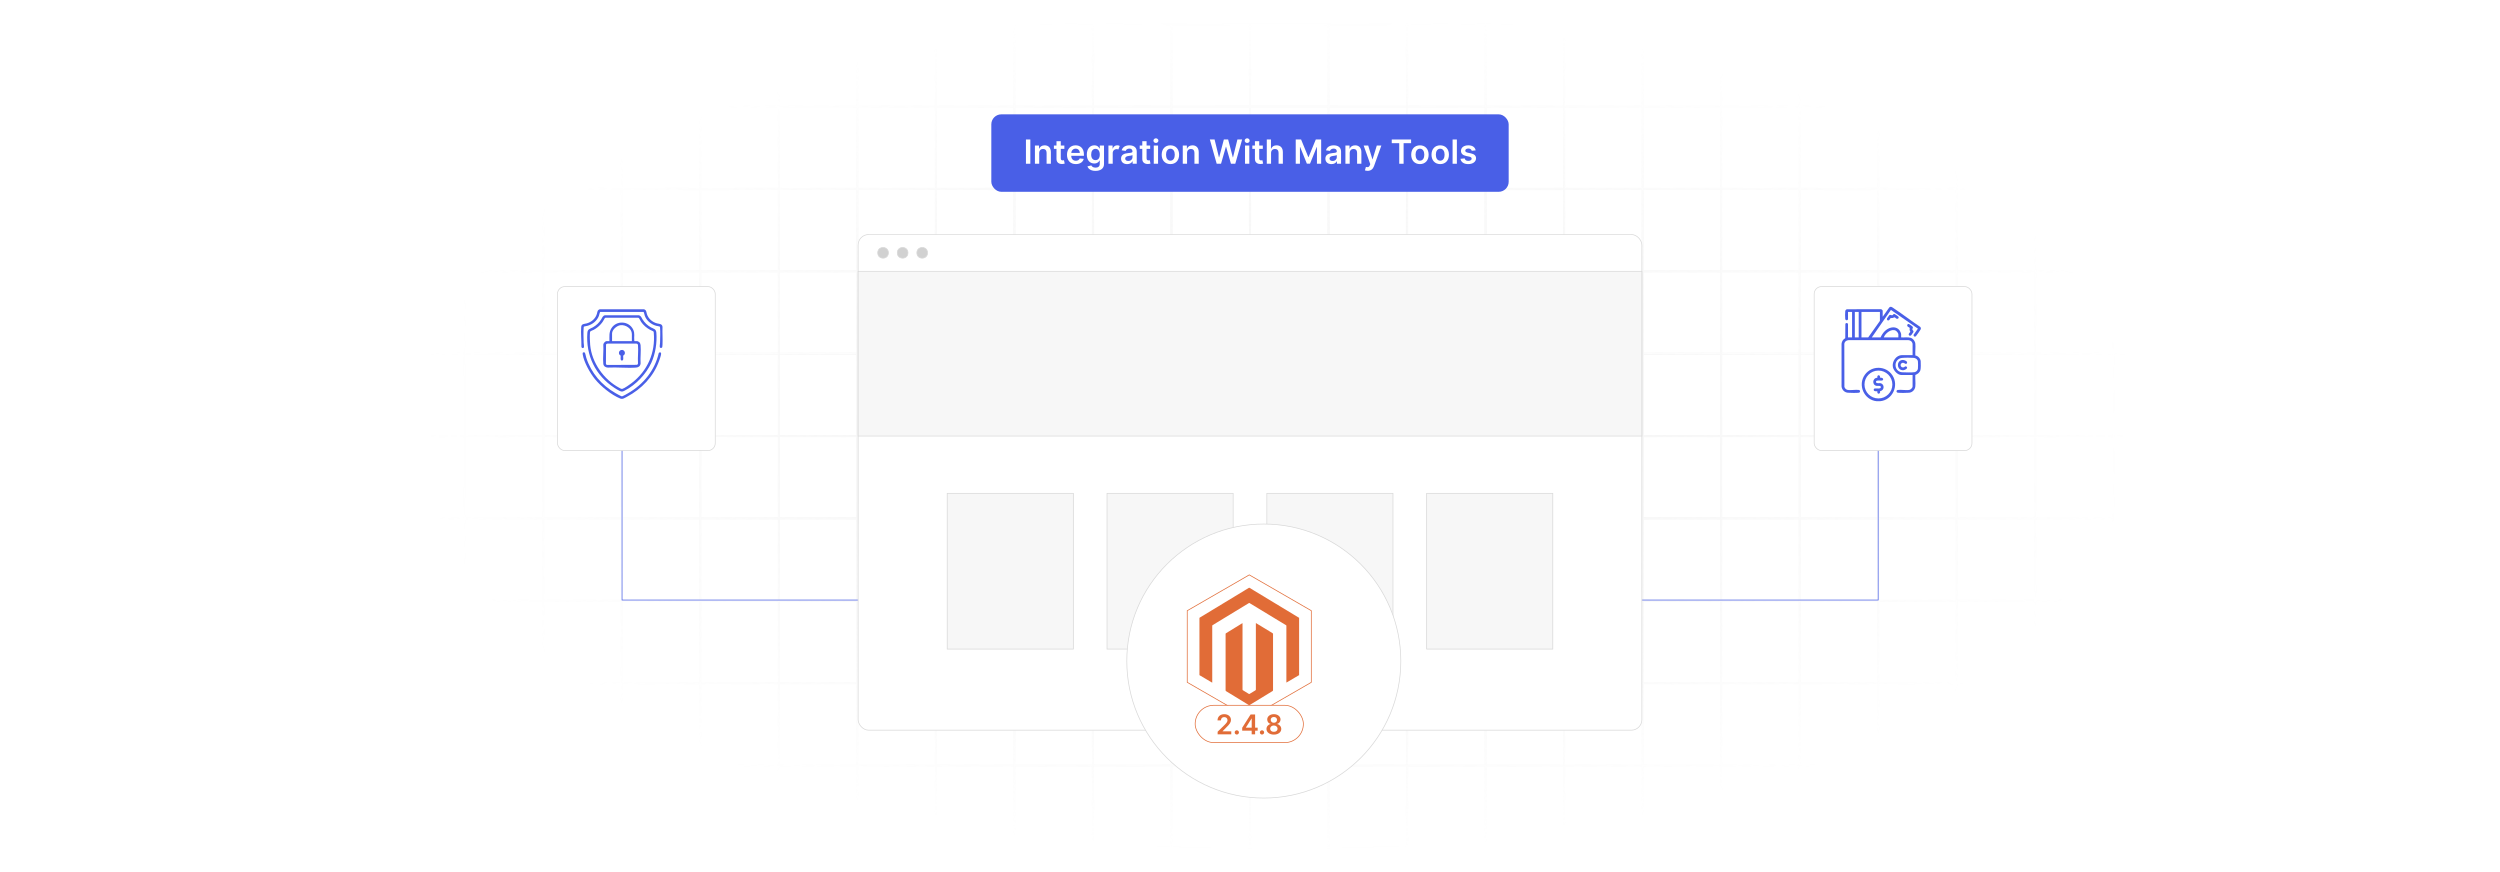 <?xml version="1.0" encoding="UTF-8"?>
<svg id="Layer_1" data-name="Layer 1" xmlns="http://www.w3.org/2000/svg" xmlns:xlink="http://www.w3.org/1999/xlink" viewBox="0 0 860 300">
  <defs>
    <filter id="luminosity-invert" x="39.647" y="-.272" width="782.115" height="300.272" color-interpolation-filters="sRGB" filterUnits="userSpaceOnUse">
      <feColorMatrix result="cm" values="-1 0 0 0 1 0 -1 0 0 1 0 0 -1 0 1 0 0 0 1 0"/>
    </filter>
    <radialGradient id="radial-gradient" cx="439.235" cy="148.479" fx="439.235" fy="148.479" r="298.487" gradientTransform="translate(0 74.962) scale(1 .495)" gradientUnits="userSpaceOnUse">
      <stop offset=".123" stop-color="#000" stop-opacity=".95"/>
      <stop offset="1" stop-color="#000" stop-opacity="0"/>
    </radialGradient>
    <mask id="mask" x="39.647" y="-.272" width="782.115" height="300.272" maskUnits="userSpaceOnUse">
      <g filter="url(#luminosity-invert)">
        <rect x="39.647" y="-.272" width="782.115" height="300.272" fill="url(#radial-gradient)"/>
      </g>
    </mask>
    <filter id="drop-shadow-1" x="593.48" y="68" width="115.2" height="117.6" filterUnits="userSpaceOnUse">
      <feOffset dx="5" dy="5"/>
      <feGaussianBlur result="blur" stdDeviation="10"/>
      <feFlood flood-color="#000" flood-opacity=".05"/>
      <feComposite in2="blur" operator="in"/>
      <feComposite in="SourceGraphic"/>
    </filter>
    <filter id="drop-shadow-2" x="161.173" y="68" width="115.2" height="117.6" filterUnits="userSpaceOnUse">
      <feOffset dx="5" dy="5"/>
      <feGaussianBlur result="blur-2" stdDeviation="10"/>
      <feFlood flood-color="#000" flood-opacity=".05"/>
      <feComposite in2="blur-2" operator="in"/>
      <feComposite in="SourceGraphic"/>
    </filter>
    <filter id="drop-shadow-3" x="357.32" y="150.08" width="155.04" height="155.04" filterUnits="userSpaceOnUse">
      <feOffset dx="5" dy="5"/>
      <feGaussianBlur result="blur-3" stdDeviation="10"/>
      <feFlood flood-color="#000" flood-opacity=".05"/>
      <feComposite in2="blur-3" operator="in"/>
      <feComposite in="SourceGraphic"/>
    </filter>
  </defs>
  <rect y="0" width="860" height="300" fill="#fff"/>
  <g mask="url(#mask)">
    <g opacity=".4">
      <path d="M808.41,291.922H51.59V8.078h756.819v283.845ZM52.09,291.422h755.819V8.578H52.09v282.845Z" fill="#e6e6e6" stroke="#d6d6d6" stroke-miterlimit="10" stroke-width=".25"/>
      <rect x="51.84" y="36.413" width="756.319" height=".5" fill="#e6e6e6" stroke="#d6d6d6" stroke-miterlimit="10" stroke-width=".25"/>
      <rect x="51.84" y="64.747" width="756.319" height=".5" fill="#e6e6e6" stroke="#d6d6d6" stroke-miterlimit="10" stroke-width=".25"/>
      <rect x="51.84" y="93.082" width="756.319" height=".5" fill="#e6e6e6" stroke="#d6d6d6" stroke-miterlimit="10" stroke-width=".25"/>
      <rect x="51.84" y="121.415" width="756.319" height=".5" fill="none" stroke="#d6d6d6" stroke-miterlimit="10" stroke-width=".25"/>
      <rect x="51.84" y="149.75" width="756.319" height=".5" fill="#e6e6e6" stroke="#d6d6d6" stroke-miterlimit="10" stroke-width=".25"/>
      <rect x="51.84" y="178.084" width="756.319" height=".5" fill="#e6e6e6" stroke="#d6d6d6" stroke-miterlimit="10" stroke-width=".25"/>
      <rect x="51.84" y="206.418" width="756.319" height=".5" fill="#e6e6e6" stroke="#d6d6d6" stroke-miterlimit="10" stroke-width=".25"/>
      <rect x="51.84" y="234.753" width="756.319" height=".5" fill="#e6e6e6" stroke="#d6d6d6" stroke-miterlimit="10" stroke-width=".25"/>
      <rect x="51.84" y="263.087" width="756.319" height=".5" fill="#e6e6e6" stroke="#d6d6d6" stroke-miterlimit="10" stroke-width=".25"/>
      <rect x="780.898" y="8.328" width=".5" height="283.345" fill="#e6e6e6" stroke="#d6d6d6" stroke-miterlimit="10" stroke-width=".25"/>
      <rect x="753.887" y="8.328" width=".5" height="283.345" fill="#e6e6e6" stroke="#d6d6d6" stroke-miterlimit="10" stroke-width=".25"/>
      <rect x="726.875" y="8.328" width=".5" height="283.345" fill="#e6e6e6" stroke="#d6d6d6" stroke-miterlimit="10" stroke-width=".25"/>
      <rect x="699.864" y="8.328" width=".5" height="283.345" fill="#e6e6e6" stroke="#d6d6d6" stroke-miterlimit="10" stroke-width=".25"/>
      <rect x="672.852" y="8.328" width=".5" height="283.345" fill="#e6e6e6" stroke="#d6d6d6" stroke-miterlimit="10" stroke-width=".25"/>
      <rect x="645.841" y="8.328" width=".5" height="283.345" fill="#e6e6e6" stroke="#d6d6d6" stroke-miterlimit="10" stroke-width=".25"/>
      <rect x="618.83" y="8.328" width=".5" height="283.345" fill="#e6e6e6" stroke="#d6d6d6" stroke-miterlimit="10" stroke-width=".25"/>
      <rect x="591.818" y="8.328" width=".5" height="283.345" fill="#e6e6e6" stroke="#d6d6d6" stroke-miterlimit="10" stroke-width=".25"/>
      <rect x="564.807" y="8.328" width=".5" height="283.345" fill="#e6e6e6" stroke="#d6d6d6" stroke-miterlimit="10" stroke-width=".25"/>
      <rect x="537.795" y="8.328" width=".5" height="283.345" fill="#e6e6e6" stroke="#d6d6d6" stroke-miterlimit="10" stroke-width=".25"/>
      <rect x="510.784" y="8.328" width=".5" height="283.345" fill="#e6e6e6" stroke="#d6d6d6" stroke-miterlimit="10" stroke-width=".25"/>
      <rect x="483.772" y="8.328" width=".5" height="283.345" fill="#e6e6e6" stroke="#d6d6d6" stroke-miterlimit="10" stroke-width=".25"/>
      <rect x="456.761" y="8.328" width=".5" height="283.345" fill="#e6e6e6" stroke="#d6d6d6" stroke-miterlimit="10" stroke-width=".25"/>
      <rect x="429.75" y="8.328" width=".5" height="283.345" fill="#e6e6e6" stroke="#d6d6d6" stroke-miterlimit="10" stroke-width=".25"/>
      <rect x="402.738" y="8.328" width=".5" height="283.345" fill="#e6e6e6" stroke="#d6d6d6" stroke-miterlimit="10" stroke-width=".25"/>
      <rect x="375.727" y="8.328" width=".5" height="283.345" fill="#e6e6e6" stroke="#d6d6d6" stroke-miterlimit="10" stroke-width=".25"/>
      <rect x="348.716" y="8.328" width=".5" height="283.345" fill="#e6e6e6" stroke="#d6d6d6" stroke-miterlimit="10" stroke-width=".25"/>
      <rect x="321.704" y="8.328" width=".5" height="283.345" fill="#e6e6e6" stroke="#d6d6d6" stroke-miterlimit="10" stroke-width=".25"/>
      <rect x="294.693" y="8.328" width=".5" height="283.345" fill="#e6e6e6" stroke="#d6d6d6" stroke-miterlimit="10" stroke-width=".25"/>
      <rect x="267.682" y="8.328" width=".5" height="283.345" fill="#e6e6e6" stroke="#d6d6d6" stroke-miterlimit="10" stroke-width=".25"/>
      <rect x="240.67" y="8.328" width=".5" height="283.345" fill="#e6e6e6" stroke="#d6d6d6" stroke-miterlimit="10" stroke-width=".25"/>
      <rect x="213.659" y="8.328" width=".5" height="283.345" fill="#e6e6e6" stroke="#d6d6d6" stroke-miterlimit="10" stroke-width=".25"/>
      <rect x="186.648" y="8.328" width=".5" height="283.345" fill="#e6e6e6" stroke="#d6d6d6" stroke-miterlimit="10" stroke-width=".25"/>
      <rect x="159.636" y="8.328" width=".5" height="283.345" fill="#e6e6e6" stroke="#d6d6d6" stroke-miterlimit="10" stroke-width=".25"/>
      <rect x="132.625" y="8.328" width=".5" height="283.345" fill="#e6e6e6" stroke="#d6d6d6" stroke-miterlimit="10" stroke-width=".25"/>
      <rect x="105.613" y="8.328" width=".5" height="283.345" fill="#e6e6e6" stroke="#d6d6d6" stroke-miterlimit="10" stroke-width=".25"/>
      <rect x="78.602" y="8.328" width=".5" height="283.345" fill="#e6e6e6" stroke="#d6d6d6" stroke-miterlimit="10" stroke-width=".25"/>
    </g>
  </g>
  <polyline points="646.091 150.25 646.091 206.418 213.983 206.418 213.983 150.25" fill="none" stroke="#495fe7" stroke-miterlimit="10" stroke-width=".25"/>
  <rect x="295.193" y="80.679" width="269.614" height="170.506" rx="3.634" ry="3.634" fill="#fff" stroke="#d8d8d8" stroke-miterlimit="10" stroke-width=".25"/>
  <rect x="295.193" y="93.332" width="269.614" height="56.669" fill="#f7f7f7" stroke="#d8d8d8" stroke-miterlimit="10" stroke-width=".25"/>
  <rect x="325.842" y="169.71" width="43.387" height="53.574" fill="#f7f7f7" stroke="#d8d8d8" stroke-miterlimit="10" stroke-width=".25"/>
  <rect x="380.818" y="169.71" width="43.387" height="53.574" fill="#f7f7f7" stroke="#d8d8d8" stroke-miterlimit="10" stroke-width=".25"/>
  <rect x="435.795" y="169.71" width="43.387" height="53.574" fill="#f7f7f7" stroke="#d8d8d8" stroke-miterlimit="10" stroke-width=".25"/>
  <rect x="490.771" y="169.71" width="43.387" height="53.574" fill="#f7f7f7" stroke="#d8d8d8" stroke-miterlimit="10" stroke-width=".25"/>
  <g>
    <circle cx="303.774" cy="86.97" r="1.836" fill="#d1d1d1" stroke="#d8d8d8" stroke-miterlimit="10" stroke-width=".25"/>
    <circle cx="310.506" cy="86.97" r="1.836" fill="#d1d1d1" stroke="#d8d8d8" stroke-miterlimit="10" stroke-width=".25"/>
    <circle cx="317.237" cy="86.97" r="1.836" fill="#d1d1d1" stroke="#d8d8d8" stroke-miterlimit="10" stroke-width=".25"/>
  </g>
  <g>
    <rect x="341.013" y="39.331" width="177.974" height="26.652" rx="3.455" ry="3.455" fill="#495fe7"/>
    <g>
      <path d="M354.435,56.33h-1.512v-8.344h1.512v8.344Z" fill="#fff"/>
      <path d="M357.489,56.33h-1.475v-6.258h1.41v1.063h.073c.285-.697.929-1.145,1.866-1.145,1.292,0,2.147.856,2.143,2.355v3.984h-1.475v-3.756c0-.835-.457-1.336-1.218-1.336-.778,0-1.324.521-1.324,1.426v3.667Z" fill="#fff"/>
      <path d="M366.142,51.212h-1.235v3.235c0,.595.298.725.668.725.183,0,.35-.037.432-.057l.248,1.153c-.159.053-.448.134-.868.146-1.108.033-1.964-.546-1.956-1.723v-3.479h-.888v-1.141h.888v-1.499h1.475v1.499h1.235v1.141Z" fill="#fff"/>
      <path d="M367.046,53.237c0-1.931,1.169-3.247,2.962-3.247,1.54,0,2.86.966,2.86,3.162v.452h-4.359c.012,1.071.644,1.699,1.597,1.699.636,0,1.125-.277,1.324-.807l1.377.155c-.261,1.088-1.263,1.801-2.721,1.801-1.886,0-3.04-1.25-3.04-3.214ZM371.454,52.61c-.008-.852-.579-1.471-1.426-1.471-.88,0-1.471.672-1.516,1.471h2.941Z" fill="#fff"/>
      <path d="M374.081,57.226l1.328-.322c.179.342.57.762,1.458.762.839,0,1.45-.379,1.45-1.275v-1.185h-.073c-.228.46-.73,1.035-1.801,1.035-1.442,0-2.579-1.019-2.579-3.06,0-2.057,1.137-3.19,2.583-3.19,1.104,0,1.573.664,1.797,1.116h.082v-1.035h1.454v6.36c0,1.577-1.247,2.351-2.937,2.351-1.593,0-2.494-.705-2.762-1.556ZM378.326,53.172c0-1.185-.521-1.972-1.471-1.972-.982,0-1.487.835-1.487,1.972,0,1.153.513,1.911,1.487,1.911.941,0,1.471-.717,1.471-1.911Z" fill="#fff"/>
      <path d="M381.303,50.072h1.43v1.043h.065c.228-.725.823-1.133,1.544-1.133.338,0,.62.09.839.229l-.456,1.222c-.159-.073-.342-.13-.583-.13-.77,0-1.365.558-1.365,1.349v3.679h-1.475v-6.258Z" fill="#fff"/>
      <path d="M385.642,54.574c0-1.41,1.161-1.772,2.376-1.903,1.104-.118,1.548-.138,1.548-.562v-.024c0-.615-.374-.966-1.059-.966-.721,0-1.137.367-1.283.794l-1.377-.195c.326-1.141,1.336-1.728,2.652-1.728,1.194,0,2.542.497,2.542,2.151v4.188h-1.418v-.86h-.049c-.269.526-.856.986-1.837.986-1.194,0-2.094-.652-2.094-1.882ZM389.57,54.085v-.738c-.192.155-.966.253-1.353.306-.66.094-1.153.33-1.153.896,0,.542.44.823,1.055.823.888,0,1.451-.591,1.451-1.287Z" fill="#fff"/>
      <path d="M395.659,51.212h-1.235v3.235c0,.595.298.725.668.725.183,0,.35-.037.432-.057l.248,1.153c-.159.053-.448.134-.868.146-1.108.033-1.964-.546-1.956-1.723v-3.479h-.888v-1.141h.888v-1.499h1.475v1.499h1.235v1.141Z" fill="#fff"/>
      <path d="M396.783,48.385c0-.444.383-.803.856-.803.469,0,.852.358.852.803,0,.44-.383.798-.852.798-.472,0-.856-.358-.856-.798ZM396.897,50.072h1.475v6.258h-1.475v-6.258Z" fill="#fff"/>
      <path d="M399.622,53.225c0-1.94,1.165-3.235,2.998-3.235s2.998,1.295,2.998,3.235c0,1.935-1.165,3.227-2.998,3.227s-2.998-1.292-2.998-3.227ZM404.123,53.221c0-1.145-.497-2.062-1.495-2.062-1.015,0-1.512.916-1.512,2.062s.497,2.049,1.512,2.049c.998,0,1.495-.905,1.495-2.049Z" fill="#fff"/>
      <path d="M408.347,56.33h-1.475v-6.258h1.41v1.063h.073c.285-.697.929-1.145,1.866-1.145,1.292,0,2.147.856,2.143,2.355v3.984h-1.475v-3.756c0-.835-.457-1.336-1.218-1.336-.778,0-1.324.521-1.324,1.426v3.667Z" fill="#fff"/>
      <path d="M416.191,47.986h1.625l1.503,6.131h.077l1.605-6.131h1.479l1.609,6.136h.074l1.503-6.136h1.626l-2.355,8.344h-1.491l-1.67-5.854h-.065l-1.675,5.854h-1.491l-2.355-8.344Z" fill="#fff"/>
      <path d="M428.172,48.385c0-.444.383-.803.856-.803.469,0,.852.358.852.803,0,.44-.383.798-.852.798-.472,0-.856-.358-.856-.798ZM428.286,50.072h1.475v6.258h-1.475v-6.258Z" fill="#fff"/>
      <path d="M434.404,51.212h-1.234v3.235c0,.595.297.725.668.725.184,0,.351-.037.432-.057l.249,1.153c-.159.053-.448.134-.868.146-1.108.033-1.964-.546-1.955-1.723v-3.479h-.889v-1.141h.889v-1.499h1.475v1.499h1.234v1.141Z" fill="#fff"/>
      <path d="M437.248,56.33h-1.475v-8.344h1.442v3.149h.073c.289-.709.9-1.145,1.861-1.145,1.3,0,2.155.843,2.155,2.355v3.984h-1.475v-3.756c0-.843-.456-1.336-1.23-1.336-.79,0-1.353.521-1.353,1.426v3.667Z" fill="#fff"/>
      <path d="M447.577,47.986l2.477,6.046h.098l2.478-6.046h1.85v8.344h-1.45v-5.732h-.078l-2.306,5.708h-1.084l-2.306-5.72h-.077v5.745h-1.45v-8.344h1.85Z" fill="#fff"/>
      <path d="M455.932,54.574c0-1.41,1.161-1.772,2.375-1.903,1.103-.118,1.548-.138,1.548-.562v-.024c0-.615-.375-.966-1.06-.966-.721,0-1.137.367-1.283.794l-1.377-.195c.326-1.141,1.337-1.728,2.652-1.728,1.193,0,2.542.497,2.542,2.151v4.188h-1.417v-.86h-.05c-.269.526-.856.986-1.837.986-1.193,0-2.094-.652-2.094-1.882ZM459.858,54.085v-.738c-.191.155-.965.253-1.353.306-.66.094-1.152.33-1.152.896,0,.542.44.823,1.055.823.889,0,1.45-.591,1.45-1.287Z" fill="#fff"/>
      <path d="M464.298,56.33h-1.475v-6.258h1.409v1.063h.074c.285-.697.929-1.145,1.865-1.145,1.292,0,2.147.856,2.144,2.355v3.984h-1.476v-3.756c0-.835-.456-1.336-1.218-1.336-.778,0-1.324.521-1.324,1.426v3.667Z" fill="#fff"/>
      <path d="M469.531,58.599l.343-1.181c.644.188,1.071.13,1.349-.558l.146-.399-2.269-6.388h1.565l1.442,4.726h.065l1.446-4.726h1.568l-2.526,7.073c-.351.986-1.059,1.622-2.2,1.622-.432,0-.762-.098-.929-.168Z" fill="#fff"/>
      <path d="M478.76,47.986h6.657v1.267h-2.579v7.077h-1.499v-7.077h-2.579v-1.267Z" fill="#fff"/>
      <path d="M485.457,53.225c0-1.94,1.165-3.235,2.998-3.235s2.999,1.295,2.999,3.235c0,1.935-1.166,3.227-2.999,3.227s-2.998-1.292-2.998-3.227ZM489.959,53.221c0-1.145-.497-2.062-1.496-2.062-1.014,0-1.511.916-1.511,2.062s.497,2.049,1.511,2.049c.999,0,1.496-.905,1.496-2.049Z" fill="#fff"/>
      <path d="M492.438,53.225c0-1.94,1.165-3.235,2.998-3.235s2.999,1.295,2.999,3.235c0,1.935-1.166,3.227-2.999,3.227s-2.998-1.292-2.998-3.227ZM496.94,53.221c0-1.145-.497-2.062-1.496-2.062-1.014,0-1.511.916-1.511,2.062s.497,2.049,1.511,2.049c.999,0,1.496-.905,1.496-2.049Z" fill="#fff"/>
      <path d="M501.163,56.33h-1.475v-8.344h1.475v8.344Z" fill="#fff"/>
      <path d="M506.283,51.873c-.114-.412-.473-.782-1.153-.782-.615,0-1.083.293-1.079.717-.004.363.248.583.884.726l1.067.228c1.182.257,1.756.803,1.76,1.695-.004,1.185-1.107,1.996-2.672,1.996-1.536,0-2.502-.68-2.686-1.829l1.438-.139c.126.562.566.856,1.242.856.701,0,1.166-.322,1.166-.75,0-.354-.27-.586-.844-.713l-1.067-.224c-1.202-.248-1.764-.852-1.76-1.764-.004-1.157,1.022-1.898,2.529-1.898,1.467,0,2.314.676,2.519,1.736l-1.345.146Z" fill="#fff"/>
    </g>
  </g>
  <rect x="619.08" y="93.582" width="54.273" height="56.419" rx="2.534" ry="2.534" fill="#fff" filter="url(#drop-shadow-1)" stroke="#d8d8d8" stroke-miterlimit="10" stroke-width=".25"/>
  <rect x="186.772" y="93.582" width="54.273" height="56.419" rx="2.534" ry="2.534" fill="#fff" filter="url(#drop-shadow-2)" stroke="#d8d8d8" stroke-miterlimit="10" stroke-width=".25"/>
  <g>
    <path d="M646.756,138.017c-.313.029-.895.031-1.206,0-4.335-.438-6.598-5.583-4.023-9.128,2.358-3.246,7.277-3.128,9.468.227,2.324,3.558.024,8.508-4.24,8.901ZM650.975,132.27c0-2.648-2.147-4.795-4.797-4.795s-4.797,2.147-4.797,4.795,2.147,4.795,4.797,4.795,4.797-2.147,4.797-4.795Z" fill="#495fe7"/>
    <path d="M647.644,108.962l2.25-3.174c.579-.574,1.128-.008,1.641.331,3.061,2.024,5.976,4.286,9.023,6.332.235.264.284.517.152.85-.099.248-1.405,2.123-1.609,2.324-.415.407-.917.072-.832-.448l1.495-2.124-9.29-6.444-6.574,9.458h3.014c.679-1.526,1.874-2.951,3.559-3.357,1.22-.294,2.434.034,3.099,1.142.11.182.418.869.418,1.042v1.174c1.016.088,2.298-.173,3.265.13.876.275,1.534,1.157,1.621,2.059.123,1.275-.093,2.731.003,4.025.887.114,1.742,1.054,1.838,1.937.067.614.065,2.657-.115,3.184-.267.779-.979,1.312-1.728,1.584-.084,1.278.126,2.721-.005,3.979-.115,1.106-1.006,2.021-2.119,2.132-.873.087-3.013.102-3.872.002-.632-.073-.615-.862-.058-.949,1.173-.184,2.883.204,4.03-.032.418-.086,1.075-.707,1.075-1.146v-3.965h-3.839c-1.306,0-2.68-1.493-2.935-2.712-.396-1.893,1.125-4.139,3.125-4.139h3.649v-3.902c0-.033-.134-.408-.165-.47-.234-.467-.755-.732-1.261-.77h-20.629c-.753.04-1.397.584-1.428,1.364l.03,14.692c.134.494.534.941,1.047,1.047,1.13.233,2.819-.155,3.966.032.489.08.52.879-.057.951-.848.105-2.865.07-3.749-.001-1.172-.093-2.04-.973-2.187-2.128l-.003-14.72c.09-.809.55-1.536,1.274-1.911l.04-4.896c.166-.536.91-.286.91.021v4.599h1.396v-8.755h-1.396v2.569c0,.018-.222.237-.255.253-.297.137-.644-.068-.693-.383-.072-.463-.065-2.245.002-2.718.043-.305.271-.556.561-.645l11.651-.029c.231-.031.665.351.665.541v2.062ZM639.394,107.312h-1.333v8.755h1.333v-8.755ZM646.692,107.312h-6.346v8.755h2.316l4.03-5.678v-3.077ZM653.038,116.067v-1.047c0-.396-.571-1.109-.932-1.289-1.514-.754-3.6.92-4.082,2.336h5.013ZM654.293,123.126c-3.012.342-2.936,4.639-.017,4.93.744.074,3.769.109,4.398-.043.534-.128,1.028-.636,1.091-1.194.063-.557.06-1.915,0-2.474-.077-.714-.758-1.17-1.429-1.236-.966-.095-3.083-.092-4.043.017Z" fill="#495fe7"/>
    <path d="M658.091,113.68c.139.205.202.284.122.55-.03.099-.569.86-.67.979-.231.272-.533.457-.825.13-.451-.505.441-.988.425-1.27-.002-.04-.2-.316-.228-.513-.034-.237-.022-.526.059-.75-.004-.05-.713-.412-.82-.583-.239-.383.065-.878.502-.759.152.042,1.128.726,1.239.859.388.468-.097.595-.031,1.044.036.244.16.215.227.314Z" fill="#495fe7"/>
    <path d="M651.499,108.021c.083-.017.14-.015.223.001.131.025,1.188.75,1.289.872.349.416-.023.892-.56.75-.235-.062-.552-.524-.825-.481-.139.022-.339.195-.538.228-.216.036-.551-.033-.715.046-.188.092-.332.669-.631.765-.478.153-.76-.215-.603-.667.03-.087.757-1.113.818-1.149.365-.219.629.142,1.006.054.257-.06.267-.365.536-.419Z" fill="#495fe7"/>
    <path d="M646.755,129.961c.507-.174,1.413.245.918.822-.368.43-2.658-.372-2.286.767.132.405,1.017.212,1.393.257,1.58.19,1.568,2.551-.022,2.723.206,1.135-1.147,1.265-.954.061-.382-.011-1.039.107-1.223-.336-.093-.224.059-.569.304-.614.495-.092,2.419.329,2.096-.64-.138-.413-1.016-.204-1.394-.256-1.692-.232-1.528-2.775.214-2.788-.177-1.2,1.101-1.121.954.003Z" fill="#495fe7"/>
    <path d="M654.486,123.823c.554-.044,1.932.458,1.476,1.162-.439.679-.987-.59-1.778-.065-.742.492-.288,1.6.583,1.474.411-.06.626-.585,1.062-.27.727.525-.529,1.194-1.046,1.234-2.338.182-2.603-3.354-.297-3.536Z" fill="#495fe7"/>
  </g>
  <g>
    <path d="M221.515,106.376c.885.31.792.892,1.007,1.614.484,1.623,1.879,2.827,3.498,3.251.788.206,1.773.109,1.883,1.19-.092,2.023.114,4.141,0,6.153-.011.189-.04.607-.075.769-.092.421-.683.49-.845.087-.107-.266.067-1.169.077-1.519.044-1.573.13-3.717,0-5.249-.009-.1-.011-.198-.058-.289-.066-.102-1.043-.249-1.27-.311-1.723-.473-3.245-1.704-3.902-3.39-.102-.262-.306-1.309-.435-1.373h-14.943c-.235.4-.254.909-.435,1.373-.656,1.685-2.178,2.916-3.902,3.39-.227.062-1.204.209-1.27.311-.047.091-.049.189-.058.289-.13,1.531-.045,3.677,0,5.249.01.367.235,1.453.005,1.688-.288.294-.752.075-.782-.308.034-2.19-.257-4.705-.066-6.87.093-1.057,1.029-.973,1.788-1.165,1.675-.424,3.091-1.592,3.594-3.276.215-.722.122-1.305,1.007-1.614h15.182Z" fill="#495fe7"/>
    <path d="M208.124,108.44l11.647.012c.774.183.923.895,1.296,1.476.704,1.095,1.676,2.031,2.817,2.667.989.552,1.806.514,1.911,1.886.258,3.397-.325,7.229-1.739,10.32-1.764,3.856-5.34,7.63-9.128,9.553-.811.412-.998.485-1.849.081-.562-.267-1.251-.709-1.778-1.054-6.461-4.236-9.838-11.128-9.249-18.9.103-1.361.926-1.337,1.911-1.886,1.14-.636,2.113-1.572,2.817-2.667.383-.596.533-1.323,1.344-1.488ZM224.752,113.987c-.131-.127-.884-.393-1.129-.528-1.202-.656-2.325-1.614-3.096-2.749-.226-.332-.49-.993-.697-1.231-.086-.098-.171-.154-.298-.184l-11.261.014-.195.107c-.874,1.749-2.133,3.106-3.851,4.044-.283.154-.911.352-1.103.508-.114.092-.154.313-.167.452-.107,1.177-.041,3.03.064,4.222.539,6.118,4.702,11.965,10.081,14.808.339.179.664.426,1.048.304.763-.241,2.458-1.455,3.143-1.978,5.452-4.165,8.227-10.448,7.601-17.356-.011-.124-.053-.348-.14-.432Z" fill="#495fe7"/>
    <path d="M200.652,121.217c.239-.07.451-.039.572.186.175.327.317,1.227.454,1.655,1.686,5.289,5.323,9.454,10.097,12.2.313.18,1.901,1.069,2.12,1.079.104.004.163-.023.253-.052.433-.136,1.477-.769,1.925-1.027,5.236-3.015,9.185-7.843,10.538-13.809.306-.439.826-.303.813.266-.011.521-.489,1.849-.682,2.396-1.911,5.405-6.047,9.729-11.069,12.373-.744.391-1.464.958-2.304.615-3.058-1.246-6.644-4.154-8.72-6.706-1.677-2.061-3.798-5.829-4.192-8.464-.035-.232-.101-.626.196-.713Z" fill="#495fe7"/>
    <path d="M209.646,117.346c.015-1.58-.203-3.019.673-4.42,1.764-2.82,6.069-2.545,7.489.442.663,1.394.228,2.395.389,3.769.01.088.007.155.093.208h.964c.107,0,.594.296.692.393.264.259.388.662.421,1.025.182,1.993-.133,4.247 0,6.267-.114.951-.678,1.351-1.594,1.419-3.111.232-6.504-.181-9.645.001-.786 0-1.51-.475-1.593-1.3-.209-2.083.15-4.506.004-6.624.008-.454.676-1.181,1.109-1.181h.994ZM217.358,117.346v-2.441c0-1.905-2.163-3.271-3.939-3.037-1.242.164-2.869,1.54-2.869,2.856v2.622h6.808ZM208.969,118.206c-.219.034-.367.102-.496.287l-.033,6.6c.012.279.233.467.511.454l10.199-.049c.192-.112.334-.29.32-.524-.144-2.0.181-4.244,0-6.214-.042-.453-.273-.536-.694-.572l-9.806.018Z" fill="#495fe7"/>
    <path d="M214.419,122.301c-.172.296.316,1.78-.521,1.735-.631-.034-.328-1.287-.395-1.705-1.075-.522-.565-2.13.604-1.945.754.119,1.11,1.029.659,1.63-.085.113-.337.265-.348.284Z" fill="#495fe7"/>
  </g>
  <circle cx="429.75" cy="222.399" r="47.13" fill="#fff" filter="url(#drop-shadow-3)" stroke="#d8d8d8" stroke-miterlimit="10" stroke-width=".25"/>
  <g>
    <polygon points="451.09 234.719 451.09 210.078 429.75 197.757 408.41 210.078 408.41 234.719 429.75 247.04 451.09 234.719" fill="#fff" stroke="#e16c37" stroke-miterlimit="10" stroke-width=".25"/>
    <g>
      <path d="M446.891,232.267c-.049.019-.101.032-.145.058-1.353.795-2.706,1.592-4.058,2.389-.046.027-.094.053-.155.087-.007-.045-.015-.079-.017-.113-.003-.054-.001-.108-.001-.163.001-6.381.001-12.763.001-19.144,0-.282.034-.216-.196-.355-4.123-2.503-8.247-5.005-12.371-7.506-.258-.157-.18-.153-.428-.003-4.104,2.493-8.206,4.988-12.309,7.482-.009.006-.018.012-.028.017-.136.058-.175.156-.175.306.004,6.43.004,12.861.004,19.291v.22c-.061-.031-.107-.051-.15-.076-1.296-.764-2.593-1.528-3.889-2.293-.093-.055-.185-.112-.28-.164-.059-.032-.087-.077-.084-.144.002-.049-0-.098-0-.146,0-6.414-0-12.828 0-19.242,0-.303-.028-.229.217-.378,5.574-3.378,11.149-6.755,16.723-10.132.018-.011.039-.02.055-.034.082-.069.155-.061.248-.004.479.296.962.585,1.444.876,5.141,3.111,10.282,6.221,15.424,9.331.053.032.114.051.172.076v19.762Z" fill="#e16c37"/>
      <path d="M427.403,214.364c.011.054.022.085.023.115.003.065.002.13.002.195,0,7.454-0,14.908.001,22.362,0,.403-.035.304.288.504.621.385,1.247.762,1.867,1.15.108.068.186.067.293 0.0.653-.405,1.308-.808,1.969-1.201.135-.08.178-.169.178-.323-.004-7.53-.003-15.06-.003-22.59v-.213c.077-.021.12.029.167.057.87.528,1.739,1.057,2.609,1.586.985.6,1.968,1.202,2.956,1.796.128.077.174.162.174.31-.003,6.436-.003,12.871-0,19.307,0,.141-.041.225-.164.3-2.626,1.6-5.249,3.204-7.872,4.808-.051.031-.102.059-.161.093-.106-.064-.213-.127-.318-.191-2.54-1.554-5.079-3.109-7.621-4.659-.139-.085-.187-.177-.187-.337.004-3.532.003-7.064.003-10.596,0-2.871,0-5.742,0-8.613,0-.043.005-.087-.001-.13-.017-.125.041-.195.146-.259,1.827-1.122,3.651-2.247,5.476-3.372.05-.031.102-.059.176-.1Z" fill="#e16c37"/>
    </g>
  </g>
  <rect x="411.137" y="242.622" width="37.225" height="12.843" rx="6.421" ry="6.421" fill="#fff" stroke="#e16c37" stroke-miterlimit="10" stroke-width=".25"/>
  <g>
    <path d="M418.866,251.715l2.376-2.329c.675-.685,1.023-1.093,1.023-1.664,0-.645-.485-1.043-1.136-1.043-.682,0-1.123.438-1.123,1.136h-1.18c0-1.3.962-2.142,2.319-2.142,1.377,0,2.309.839,2.309,1.985,0,.771-.368,1.393-1.698,2.67l-1.179,1.2v.046h2.981v1.036h-4.691v-.895Z" fill="#e16c37"/>
    <path d="M424.728,251.949c-.003-.401.328-.729.735-.729.395,0,.732.328.735.729-.003.408-.341.735-.735.735-.408,0-.738-.328-.735-.735Z" fill="#e16c37"/>
    <path d="M427.311,250.355l2.904-4.588h1.544v4.555h.876v1.019h-.876v1.27h-1.183v-1.27h-3.265v-.986ZM430.589,247.17h-.053l-1.955,3.098v.053h2.008v-3.151Z" fill="#e16c37"/>
    <path d="M433.394,251.949c-.004-.401.327-.729.735-.729.394,0,.731.328.734.729-.003.408-.341.735-.734.735-.408,0-.739-.328-.735-.735Z" fill="#e16c37"/>
    <path d="M435.667,250.776c-.003-.856.622-1.571,1.431-1.705v-.046c-.705-.154-1.18-.775-1.176-1.517-.004-1.056.965-1.835,2.292-1.835,1.316,0,2.285.782,2.289,1.835-.004.742-.484,1.363-1.177,1.517v.046c.796.134,1.428.849,1.431,1.705-.003,1.113-1.062,1.928-2.543,1.928-1.494,0-2.55-.815-2.547-1.928ZM439.483,250.689c-.007-.652-.541-1.12-1.27-1.12-.738,0-1.276.464-1.27,1.12-.007.631.494,1.059,1.27,1.059.766,0,1.263-.428,1.27-1.059ZM439.297,247.625c-.007-.588-.445-.982-1.083-.982-.648,0-1.09.395-1.083.982-.007.595.448,1.006,1.083,1.006.625,0,1.076-.408,1.083-1.006Z" fill="#e16c37"/>
  </g>
</svg>